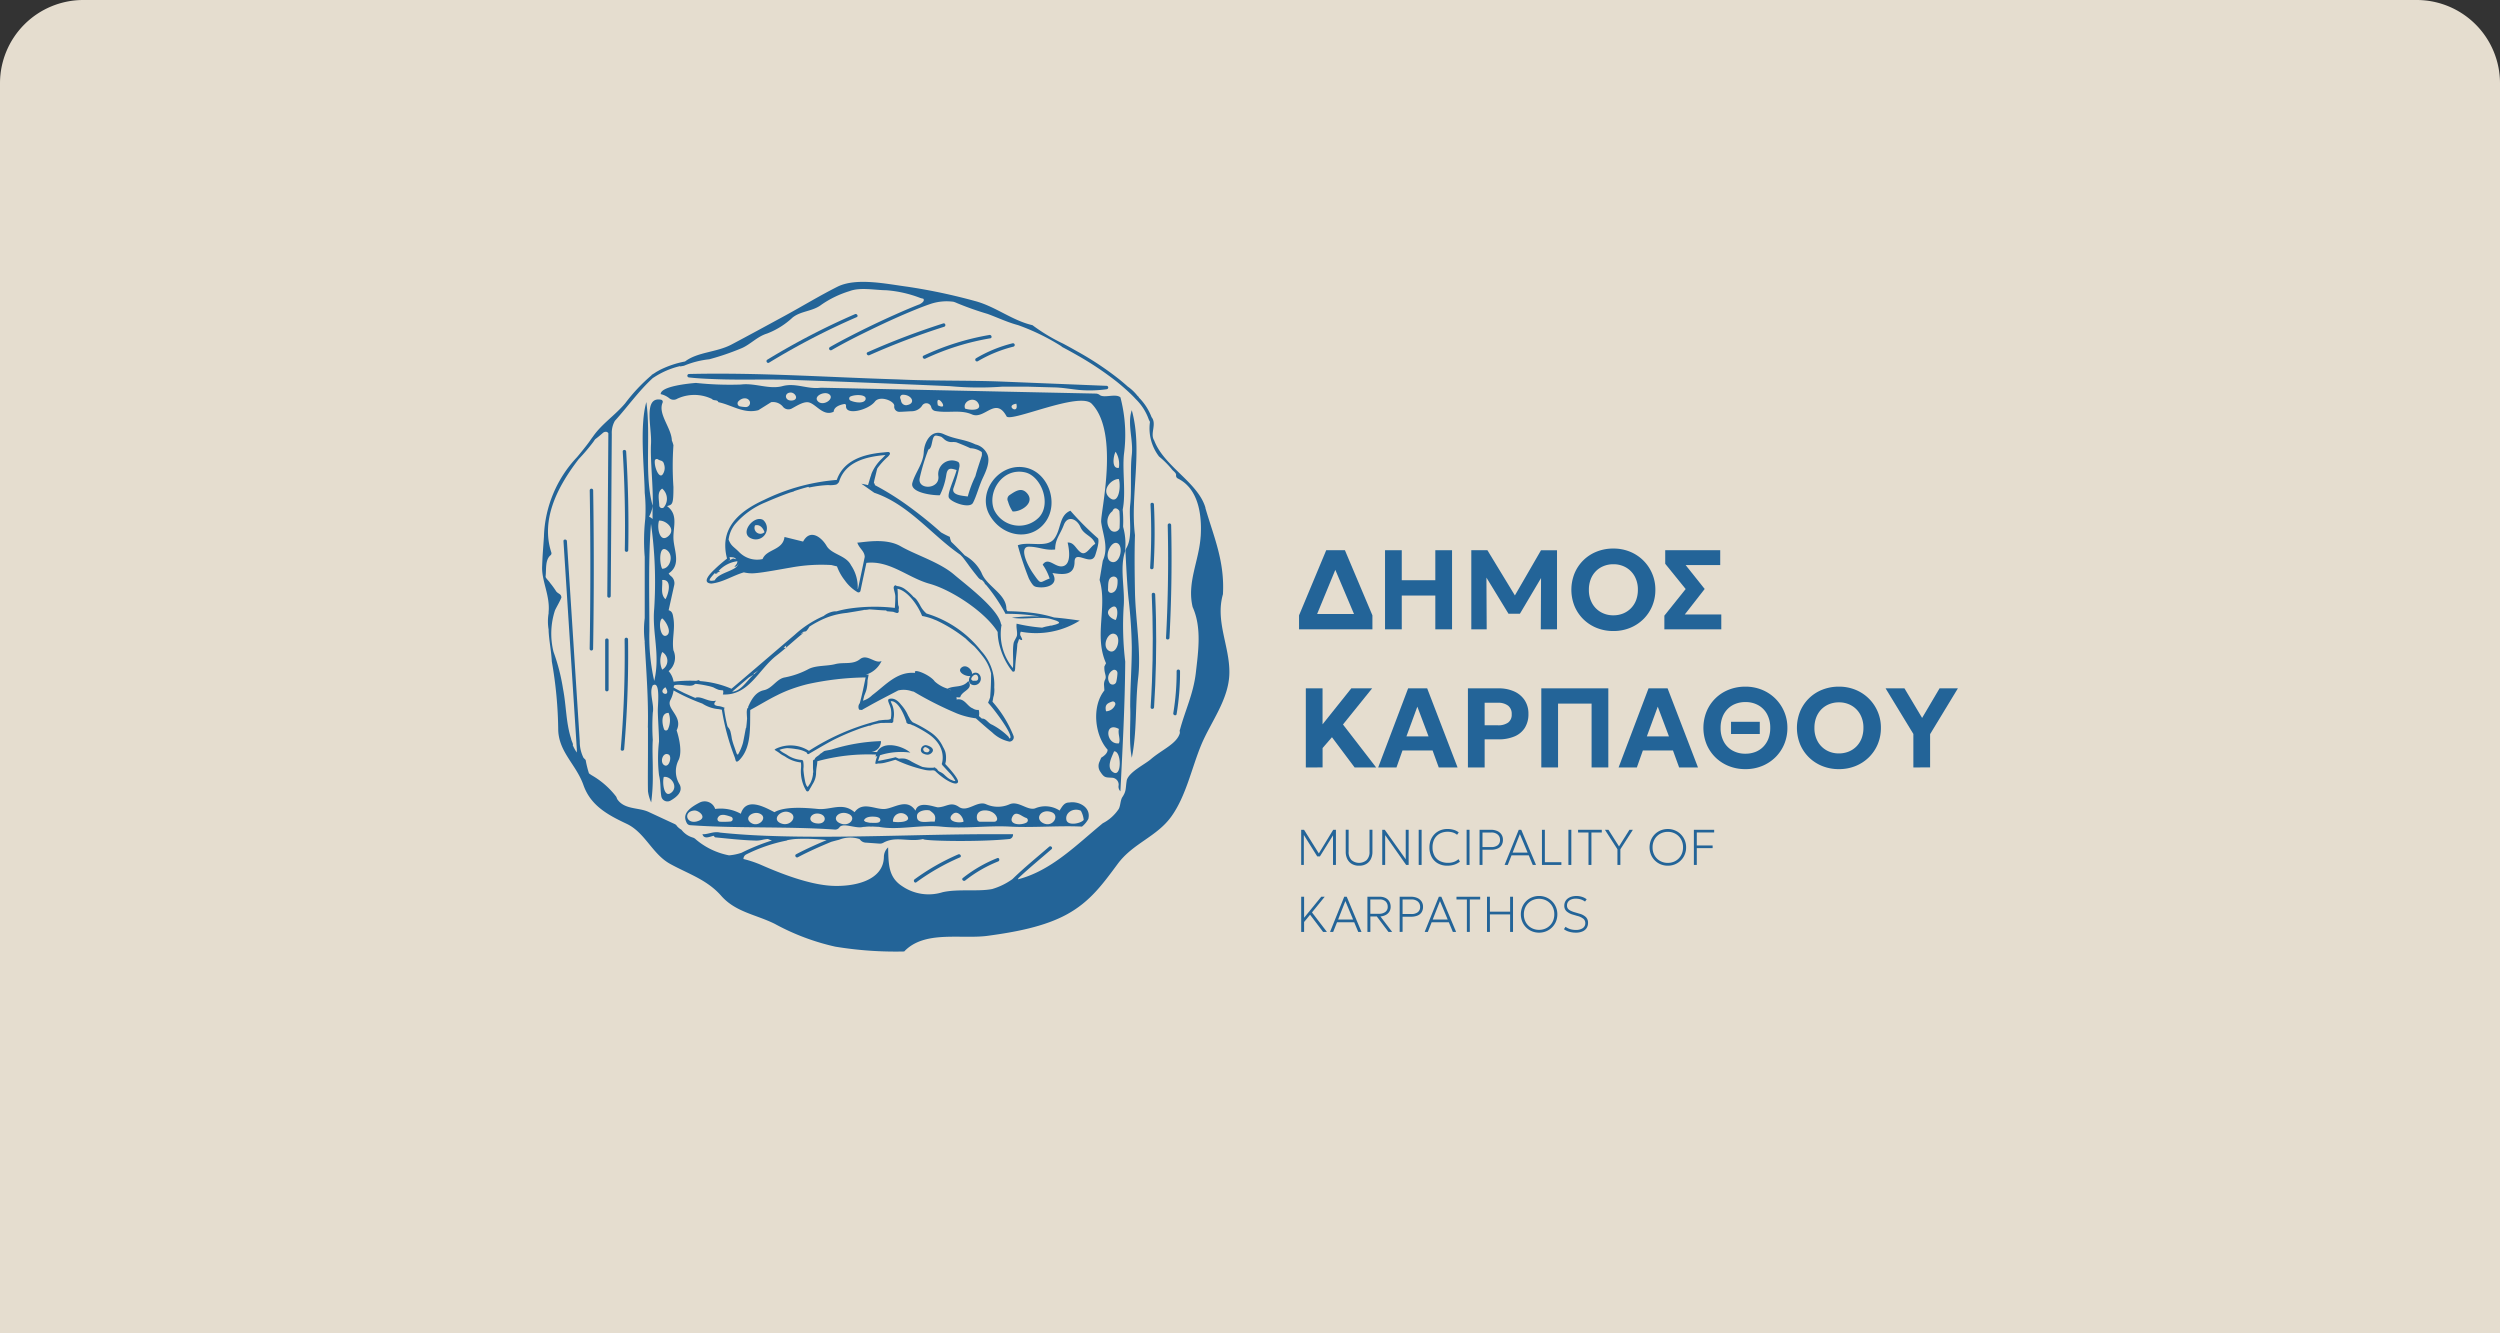 <svg xmlns="http://www.w3.org/2000/svg" width="300" height="160" viewBox="0 0 300 160">
  <rect x="0" y="0" width="300" height="160" fill="#333333" stroke="none"/>
  <g id="Group_20057" data-name="Group 20057" transform="translate(-355 -791)">
    <g id="Group_19864" data-name="Group 19864" transform="translate(-287 305)">
      <path id="Rectangle_7570" data-name="Rectangle 7570" d="M10,0H290a10,10,0,0,1,10,10V160a0,0,0,0,1,0,0H0a0,0,0,0,1,0,0V10A10,10,0,0,1,10,0Z" transform="translate(642 486)" fill="rgba(248,240,224,0.9)"/>
    </g>
    <g id="Layer_2" data-name="Layer 2" transform="translate(362.953 769.63)">
      <g id="Group_20054" data-name="Group 20054" transform="translate(57.096 55.19)">
        <g id="Group_20050" data-name="Group 20050" transform="translate(0 0)">
          <path id="Path_54217" data-name="Path 54217" d="M489.8,114.308a87.55,87.55,0,0,1,8.977-3.412c.253-.08.145-.479-.11-.4a88.556,88.556,0,0,0-9.076,3.454C489.347,114.06,489.557,114.416,489.8,114.308Z" transform="translate(-450.525 -105.505)" fill="#236498"/>
          <path id="Path_54218" data-name="Path 54218" d="M564.389,128.789a30.284,30.284,0,0,1,7.8-2.44c.261-.044.15-.443-.11-.4a30.669,30.669,0,0,0-7.9,2.481C563.94,128.546,564.149,128.9,564.389,128.789Z" transform="translate(-518.397 -119.573)" fill="#236498"/>
          <path id="Path_54219" data-name="Path 54219" d="M614.97,568.447h.037c-.244.368-.26.88.219,1.057a.782.782,0,0,0,.706-1.379.624.624,0,0,0-.719.091c.025-.541-.71-1.231-1.26-.789C613.326,567.939,614.441,568.538,614.97,568.447Zm.132.384c.041-.3.4-.657.685-.508a.5.5,0,0,1,.131.536.413.413,0,0,1-.031.06.3.3,0,0,1-.261.1l-.2,0a.235.235,0,0,1-.26-.112c-.02-.023-.043-.041-.065-.061C615.1,568.834,615.1,568.833,615.1,568.831Z" transform="translate(-563.613 -521.148)" fill="#236498"/>
          <path id="Path_54220" data-name="Path 54220" d="M276.906,297.629c1.4-.157,2.569-.962,3.891-1.346a4.081,4.081,0,0,0,1.425.091c.933-.066,3.288-.516,4.221-.669a20.238,20.238,0,0,1,4.861-.3c.2.05.421.107.669.161a6.054,6.054,0,0,0,.954,1.7,4.925,4.925,0,0,0,1.5,1.388.245.245,0,0,0,.372-.194l.017-.062.025-.128c.173-.842.45-2.115.665-3.126,2.821-.318,5,1.8,7.591,2.511,2.639.735,6.691,3.395,8.157,5.782a6.884,6.884,0,0,0,.318,1.937,8.252,8.252,0,0,0,1.21,2.482l.215.277.016.021a.182.182,0,0,0,.289-.05,2.143,2.143,0,0,0,.049-.269c.041-.987.207-1.987.268-2.961.066-.186.141-.384.2-.591.578.314.372-.012.149-.458a.65.65,0,0,1,.062-.421,9.878,9.878,0,0,0,7.075-1.334c-1-.149-2.032-.285-3.081-.372a15.1,15.1,0,0,0-2.586-.553,26.256,26.256,0,0,0-3.015-.2c-.037-.074-.074-.157-.12-.24.012-1.458-1.45-2.3-2.383-3.4-.041-.045-.078-.095-.116-.14a3.14,3.14,0,0,1-.5-.859,4.859,4.859,0,0,0-2-2.057q-.787-.836-1.611-1.623a2.043,2.043,0,0,1-.177-.6,11.377,11.377,0,0,1-1.049-.533c-1.214-1.086-2.486-2.111-3.8-3.073a32.983,32.983,0,0,0-4.126-2.594h0c0-.007-.008-.013-.012-.02a.436.436,0,0,1-.024-.088c0-.006,0-.012,0-.018a.108.108,0,0,0-.03-.073.1.1,0,0,0-.073-.03h0a.912.912,0,0,1,.029-.21.033.033,0,0,1,0-.019s0,0,0,0v-.008l.01-.052c.049-.206.1-.409.149-.611s.091-.376.136-.566c.025-.107.054-.219.087-.322A8.785,8.785,0,0,1,298,282.48a1.41,1.41,0,0,0,.322-.38.2.2,0,0,0-.182-.26c-.178,0-.491.045-.669.058-2.313.215-4.708.929-5.522,3.292a24.225,24.225,0,0,0-8.731,2.4c-2.523,1.148-4.56,2.763-4.651,5.307,0,.025,0,.05,0,.074v.017c0,.008,0,.017,0,.025a5.868,5.868,0,0,0,.215,1.611c-.512.409-1.012.83-1.483,1.289C276.882,296.3,275.605,297.547,276.906,297.629Zm42.177,5s.008,0,.012.008l-.116.037A.778.778,0,0,0,319.083,302.627Zm-13.676-9.82c.041.042.083.083.122.125.153.165.306.343.471.5.114.107.237.206.355.312l.016.016c-.124-.112-.252-.215-.372-.326-.165-.157-.318-.335-.471-.5-.05-.054-.1-.107-.157-.161Zm-25.643-2.331a9.578,9.578,0,0,1,3.6-2.585c.979-.425,1.987-.838,3.019-1.2a.059.059,0,0,1,.025-.008s0,0,.008,0c.108-.031.215-.064.323-.094l-.005,0a.308.308,0,0,1,.041-.013.109.109,0,0,0,.059-.044s0,0,0,0c.569-.194,1.143-.367,1.721-.512a.1.1,0,0,0,.121.073,13.818,13.818,0,0,1,2.226-.286,3.184,3.184,0,0,0,.965-.058.522.522,0,0,0,.273-.237h.042l.041-.107c.743-2.4,3.259-3.011,5.522-3.2.017,0,.029,0,.045,0-.132.132-.268.273-.409.413a5.261,5.261,0,0,0-1.235,1.747,2.463,2.463,0,0,0-.107.351s0,.008,0,.012-.025.019-.031.038c-.033.116-.069.231-.1.346,0,.008-.014.012-.016.021a.611.611,0,0,0-.012.074q-.093.305-.182.611h0c-.248-.07-.467-.107-.8-.174l1.549,1.086c4.18,1.417,6.864,5.063,10.33,7.442.082.087.165.169.248.256,0,0,0,.008.012.012.252.31.487.644.731.966a0,0,0,0,0,0,0l0,.007a.1.1,0,0,0,.008.016q.358.483.731.955.184.233.372.463a1.1,1.1,0,0,0,.376.327.1.1,0,0,0,.089,0h0c.058.062.116.116.173.169l.186.235,0,.006a.091.091,0,0,0,.022.091c.045.039.094.075.14.114l.007.008,0,0a20.83,20.83,0,0,1,2.272,3.358l0,0,.037.074,0,.005c.011.049.015.08.015.08a.311.311,0,0,0,.012-.057l.09,0a24.405,24.405,0,0,1,3.976.313,21.1,21.1,0,0,0-3.31.153c1.425.264,3.1-.15,4.509.114l.012,0c.269.07.533.153.8.244l.011,0a2.4,2.4,0,0,1,.326.18.076.076,0,0,0-.014.027.116.116,0,0,0,.01.079,2.015,2.015,0,0,1-.5.2c-.083.021-.165.037-.244.062l-.026.01-.08.018-.158.029c-.008,0-.012-.014-.021-.017a.106.106,0,0,0-.08.01c-.014.009-.026.022-.04.032a5.211,5.211,0,0,0-.882.207s0,0-.005,0H316.6a19.968,19.968,0,0,1-3.069-.479c-.079.5.12.97.029,1.474-.1.264-.277.508-.376.789-.19.929,0,2.1-.1,3.065l-.082-.1a6.42,6.42,0,0,1-1.3-4.973l.033-.112-.074-.066c-.3-1.842-4.221-4.754-5.642-5.972-1.718-1.474-4.6-2.354-6.4-3.391s-4.365-.479-5.208-.438c.26.735.867,1.008.892,1.71-.1.479-.235,1.128-.372,1.772s-.273,1.28-.363,1.726c-.021.087-.054.244-.078.359a.065.065,0,0,1-.033-.025,4.65,4.65,0,0,0-.8-2.829c-.591-1.194-2.329-1.293-2.932-2.325s-1.966-2.1-2.817-.516l-2.234-.553c-.19,1.623-2.152,1.433-2.627,2.652a3.011,3.011,0,0,1-2.809-.834c-.69-.694-.938-.69-1.272-1.5A3.659,3.659,0,0,1,279.765,290.476ZM296.4,285.6h0Zm-.378.325-.021.008,0,0a.052.052,0,0,0-.025,0,.341.341,0,0,1-.091-.008h0l.012-.041h0c.037.012.079.029.124.045l0,0Zm-16.871,8.819c-.029-.1-.049-.2-.074-.306.231.078.533-.07.805.277-.091-.025-.277-.074-.372-.091a3.387,3.387,0,0,0-.648.355C278.959,294.9,279.058,294.829,279.153,294.747Zm-1.673,1.706a.754.754,0,0,1,.132-.078.43.43,0,0,0-.05.041c.033-.017.078-.05.149-.091-.636.062.665-.161.045-.19a3.691,3.691,0,0,1,2.268-1.185c.008.3-.206.467-.368.681a.537.537,0,0,0,.5-.508c0,1-2.329,1.094-2.846,2.115a2.23,2.23,0,0,1-.4.062.792.792,0,0,1-.235-.05c0,.008,0,0,0,0s0,0,0-.008a.865.865,0,0,1,.186-.355c.144-.182.3-.351.458-.52C277.324,296.419,277.369,296.452,277.481,296.452Z" transform="translate(-256.584 -261.42)" fill="#236498"/>
          <path id="Path_54221" data-name="Path 54221" d="M250.77,177.944c1.071.124,2.1.167,3.147.206,3.107.127,6.291-.019,9.394.1,6.251.212,12.523.471,18.779.743a38.234,38.234,0,0,0,6.267.063l3.134,0,3.131.087c1.044.02,2.083.231,3.126.318a14.568,14.568,0,0,0,3.169-.1.205.205,0,0,0-.023-.408l-12.521-.508c-4.172-.165-8.353-.06-12.525-.262-8.323-.252-16.708-.847-25.037-.65a.209.209,0,0,0-.222.183A.206.206,0,0,0,250.77,177.944Z" transform="translate(-233.155 -166.474)" fill="#236498"/>
          <path id="Path_54222" data-name="Path 54222" d="M557.551,257.661c-1.359-.649-2.358-.57-3.8-1.231s-2.338.851-2.4,2.193-1.045,2.462-1.367,3.663,2.577,1.52,3.3,1.474a8.138,8.138,0,0,0,.772-2.429c.141-.942.566-.8,1.235-.595-.2.892-1.152,2.821-.925,3.312.252.562,2.491,1.371,2.891.628s.748-2.065,1.165-2.949.991-2.119.5-3A2.062,2.062,0,0,0,557.551,257.661Zm-4.485-1.14a1.323,1.323,0,0,0-.339-.07A.669.669,0,0,1,553.066,256.521Zm5.249,2.511c-.264.838-.582,1.726-.764,2.441a13.7,13.7,0,0,0-.917,2.441c-.657-.1-1.949-.145-1.726-.966a18.059,18.059,0,0,0,.731-2.635.957.957,0,0,0-.021-.335.322.322,0,0,0-.2-.244,1.643,1.643,0,0,0-2.317,1.706c.235,1.6-2.424,1.739-2.251.343a23.764,23.764,0,0,1,1.061-3.511c.558-.145.335-1.66.9-1.669a2.935,2.935,0,0,1,.648.149,3.284,3.284,0,0,1,.347.289,1.315,1.315,0,0,0,.991.339,2.009,2.009,0,0,1,.471.029c.772.3,1.47.6,1.669.71a2.541,2.541,0,0,1,1.375.458A1.387,1.387,0,0,1,558.315,259.032Z" transform="translate(-505.551 -238.153)" fill="#236498"/>
          <path id="Path_54223" data-name="Path 54223" d="M655.28,308.38c1.706-2.329.281-6.162-2.606-6.567-3.11-.442-5.617,3.1-4.081,5.753S653.575,310.713,655.28,308.38Zm-2.453-5.96c1.92.425,3.213,3.713,1.706,5.378a3.331,3.331,0,0,1-5.427-.917C648.292,304.733,650.139,301.825,652.827,302.42Z" transform="translate(-594.879 -279.559)" fill="#236498"/>
          <path id="Path_54224" data-name="Path 54224" d="M677.558,335c1.016.062,2.726-1.037,1.735-2.177-.673-.776-1.4-.26-2.1.207a.591.591,0,0,0-.19.772A4.044,4.044,0,0,0,677.558,335Z" transform="translate(-621.089 -307.444)" fill="#236498"/>
          <path id="Path_54225" data-name="Path 54225" d="M138.8,92.68c.219-3.973-1.086-6.844-2.106-10.35,0-.008,0-.021.008-.029-.884-3.044-4.964-4.94-6.15-8.074-.541-.826.351-1.97-.318-2.8a6.742,6.742,0,0,0-1.524-2.358l.012-.008c-.037-.05-.074-.1-.116-.153l-.017.012,0-.008-.016-.029h-.016a5.5,5.5,0,0,0-1.194-1.136c-.033-.033-.066-.062-.1-.091l0,0c-.293-.26-.6-.52-.929-.785a36.948,36.948,0,0,0-4.783-3.2c-.186-.1-.372-.211-.57-.318-.087-.054-.178-.1-.268-.153q-.434-.242-.917-.5c-.05-.029-.1-.054-.153-.083a21.944,21.944,0,0,1-3.7-2.226c-2.445-.562-4.436-2.247-6.906-2.9a69.537,69.537,0,0,0-8.087-1.714c-2.5-.326-6.162-1.14-8.442.016s-4.118,2.292-6.315,3.486-4.221,2.3-6.369,3.436c-1.792.946-4.068.884-5.571,2.032h0a11.544,11.544,0,0,0-2.841.929,1.568,1.568,0,0,0-.145.07c-.116.062-.227.124-.339.186s-.24.145-.355.223a.083.083,0,0,0-.025.017c-.108.062-.215.132-.322.2l.016.021a21.008,21.008,0,0,0-3.168,3.366c-1.251,1.483-2.825,2.482-3.874,4.006,0,0-.19.252-.3.413-.425.636-1.6,2.04-1.6,2.04A14.532,14.532,0,0,0,57.321,85.7V85.7c0,.016,0,.037,0,.054-.1,1.561-.161,1.974-.219,3.639-.062,1.685.962,3.461.78,5.4a.467.467,0,0,0,0,.107s0,0,0,.008a.031.031,0,0,1,0,.016s0,0,0,.008v.016a.024.024,0,0,1,0-.016v.025a5.814,5.814,0,0,0,0,1.966v.025a.26.26,0,0,1,0,.037,1.025,1.025,0,0,0,0,.112c.066,1.239.314,2.358.384,3.655a50.125,50.125,0,0,1,.768,8.264c.112,2.656,2.16,4.105,3.032,6.579s2.957,3.581,5.175,4.63,3.064,3.61,5.2,4.8,4.419,1.875,6.15,3.841,4.163,2.239,6.435,3.37a27.724,27.724,0,0,0,7.261,2.734,44.412,44.412,0,0,0,8.264.578c2.433-2.577,6.823-1.446,10.04-1.883s6.773-1.078,9.516-2.59,4.225-3.556,6.067-6.042,4.671-3.234,6.431-5.679,2.424-5.762,3.568-8.545,3.366-5.514,3.4-8.71S137.867,95.914,138.8,92.68Zm-2.677-6.922c-.19,2.92-1.664,5.522-.958,8.458,1.107,2.453.673,5.332.384,7.88-.289,2.515-1.285,4.527-1.9,6.819-.013.033-.029.07-.041.1l.025.306c-.339,1.3-2.16,2.007-3.486,3.155-.752.644-2.569,1.5-2.883,2.5-.178,1.041-.013,1.289-.578,2.115-.211.45-.182.95-.384,1.342a5.117,5.117,0,0,1-1.925,1.73c-3.143,2.581-6.183,5.708-10.185,6.728.029-.058.05-.107.07-.149v0c1.28-1.2,2.643-2.321,3.969-3.469.2-.178-.091-.467-.289-.293-1.47,1.276-2.982,2.5-4.374,3.858a.355.355,0,0,0-.041.037,8.1,8.1,0,0,1-2.412,1.177c-1.648.335-4.122-.037-5.96.384a5.613,5.613,0,0,1-4.849-.727c-1.669-1.074-1.636-2.664-1.685-4.659l-.078.083a1.563,1.563,0,0,0-.429,1.078c-.062,2.883-3.655,3.585-6.224,3.457-2.734-.14-6.1-1.446-8.6-2.548a13.41,13.41,0,0,0-2.028-.669.606.606,0,0,1,.339-.553,19.078,19.078,0,0,1,4.82-1.656.188.188,0,0,0,.1-.05,8.277,8.277,0,0,1,.946-.14,22.54,22.54,0,0,1,3.779.128h0c-1.241.522-2.473,1.073-3.661,1.7-.235.125-.026.482.208.357,1.3-.691,2.649-1.286,4.008-1.849.682-.19.919-.241.919-.241h0a3.528,3.528,0,0,1,2.433-.1.236.236,0,0,1,.095.074.928.928,0,0,0,.752.368l1.6.116a.813.813,0,0,0,.458-.111c1.491-.838,3.077-.033,4.787-.446-.33.231,6.525.4,10.379,0a.534.534,0,0,0,.384-.578h-2.3c-9.21,0-18.3.537-27.28.194h-.016c-1.834-.07-3.738-.194-5.559-.384-.785-.19-1.5.252-2.115.19.2.681.934.273,1.347.194.021,0,.124.186.19.19,1.6.153,3.172.339,4.808.384a2.531,2.531,0,0,0,.607-.041h0a2.259,2.259,0,0,0,.252-.05c0,.008,0,0,0,0a4.322,4.322,0,0,1,.652-.1h0a2.788,2.788,0,0,0,.487.178,25.2,25.2,0,0,0-3.672,1.487l-.008,0a6.29,6.29,0,0,1-1.47.3h0a8.679,8.679,0,0,1-3.969-1.9.9.9,0,0,0-.421-.248,2.671,2.671,0,0,1-1.322-.925,2.047,2.047,0,0,1-.525-.425.627.627,0,0,0-.26-.248l-3.205-1.487c-1.181-.525-2.85-.248-3.7-1.491-.07-.111-.091-.277-.19-.384a9.9,9.9,0,0,0-2.883-2.5,3.951,3.951,0,0,1-.335-.235,12.14,12.14,0,0,1-.384-1.536v-.008c0-.008,0-.012,0-.017a.024.024,0,0,0,0-.016c0-.008,0-.012-.012-.016s0-.008-.008-.012-.012-.016-.021-.025a.837.837,0,0,0-.12-.124.563.563,0,0,1-.07-.07h0a.243.243,0,0,0-.037-.037,4.305,4.305,0,0,1-.45-1.987.605.605,0,0,0-.008-.091v-.012s0,0,0-.007q-.592-9.223-1.184-18.447l-.35-5.45c-.017-.264-.43-.266-.413,0q.627,9.77,1.254,19.539.175,2.725.35,5.45a.174.174,0,0,0,.006.022c-.008.124-.008.239-.012.347a5.138,5.138,0,0,1-.5-.917c.157.033-.153-.479-.19-.768-.62-1.958-.562-3.891-.962-5.96a23.66,23.66,0,0,0-1.14-4.436,8.98,8.98,0,0,1,.178-4.985c.211-.446.595-1.078.768-1.536-.029-.45-.339-.4-.619-.727a9.951,9.951,0,0,0-.723-1c-.173-.268-.384-.43-.529-.677a.242.242,0,0,1-.025-.132c.1-.843-.078-1.982.6-2.54a.306.306,0,0,0,.083-.339c-1.3-4,.8-7.959,3.288-11.193A23.724,23.724,0,0,0,63.244,74.4c.078-.116.153-.227.219-.318a0,0,0,0,1,0,0c.252-.186.491-.38.727-.586l0,0c.074-.062.153-.128.227-.2,0,0,.008,0,.012-.008.331-.213.573-.053.621.082q-.058,7.7-.1,15.393-.014,2.069-.029,4.138a.207.207,0,0,0,.413,0q.058-7.726.1-15.453.014-1.978.028-3.956c0-.013,0-.026,0-.039v-.017a2.9,2.9,0,0,1,.364-1.553s.008-.008.008-.012c1.557-1.718,2.9-3.639,4.6-5.179l.008.012a9.711,9.711,0,0,1,3.213-1.4c-.066.083.289-.021.463-.041a10.853,10.853,0,0,1,3.048-.781A30.371,30.371,0,0,0,80.9,63.212c1.1-.409,1.974-1.446,3.184-1.813a9.43,9.43,0,0,0,3.073-1.925c1.028-.814,2.4-.719,3.461-1.54a12.1,12.1,0,0,1,3.366-1.627c1.276-.491,3-.124,4.423-.107a14.363,14.363,0,0,1,4.076.925,3.561,3.561,0,0,0,.351.088h0s.307.25-.356.629c-.017.01-.026.017-.04.026-.988.383-1.962.8-2.926,1.232q-2.774,1.233-5.474,2.626c-.811.418-1.616.847-2.406,1.3a.207.207,0,0,0,.209.357c1.526-.882,3.1-1.676,4.69-2.445,1.8-.875,3.628-1.713,5.487-2.461.489-.2.982-.387,1.479-.564l.012,0a6.082,6.082,0,0,1,2.952-.332,2.889,2.889,0,0,1,.407.154,36.562,36.562,0,0,0,3.692,1.305c1.243.458,2.387,1.008,3.655,1.346a26.223,26.223,0,0,1,5.245,2.565l-.012.025c.7.372,1.318.71,1.892,1.041a37.76,37.76,0,0,1,4.733,3.168c.566.458,1.07.9,1.545,1.346.285.273.5.487.686.694l.062.066a6.308,6.308,0,0,1,1.532,2.416l.145.289a5.557,5.557,0,0,0,1.086,4.151,10.639,10.639,0,0,1,1.541,1.54c.157.219.537.425.508.706a.38.38,0,0,0,.2.392C135.777,79.963,136.31,82.962,136.128,85.758Z" transform="translate(-57.096 -55.19)" fill="#236498"/>
          <path id="Path_54226" data-name="Path 54226" d="M270.6,207.166a.642.642,0,0,1-.016-.153,14.275,14.275,0,0,0-.05-1.97c.409-2.028-.07-4.692.157-6.707a17.634,17.634,0,0,0-.43-6.769c-.574-.491-1.925.12-2.47-.273a.813.813,0,0,0-.446-.178l-33.028-.706c-1.615.223-3-.624-4.613-.19s-3.283-.413-5-.19a38.272,38.272,0,0,1-5.382-.194c-.776.062-4.242.384-4.229,1.346a2.511,2.511,0,0,1,1.057.512.822.822,0,0,0,.929.037,4.865,4.865,0,0,1,4.163.029c.2.264.661.041.768.384,1.631.343,3.056,1.433,4.807.962l1.536-.962a1.557,1.557,0,0,1,1.371.5.85.85,0,0,0,1.082.273c.715-.392,1.516-.909,2.115-.731.871.26,1.7,1.693,2.928,1.107.046-.586.727-.83,1.276-.925a.183.183,0,0,1,.21.206c-.116,1.235,2.681.52,3.457-.491.611-.805,2.441-.045,2.325.545a.618.618,0,0,0,.661.677c.458-.008.929-.054,1.421-.07a1.52,1.52,0,0,0,1.239-.632.6.6,0,0,1,1.119.132.608.608,0,0,0,.491.471c1.574.281,3.015-.2,4.395.409,1.524.665,2.841-2.23,4.167.256.686.648,8.752-3.019,10.2-1.541,3.407,3.5,1.008,13.192,1.144,14.224.194,1.47.921,3.048.19,4.613l-.384,2.309c.966,3.279-.7,6.683.772,9.995l-.194.384c-.062.855.322,1.132.074,1.607a1.3,1.3,0,0,0-.116.673l.041.6c-1.557,1.945-1.152,5.415.384,7.112.008.43-.438.768-.768.962l-.239.566a1.215,1.215,0,0,0,.149,1.14c.479.735.628.648,1.417.7a.833.833,0,0,1,.768.9.8.8,0,0,0,.211.727c.26-5.179.545-10.35.578-15.566a36.452,36.452,0,0,1-.19-6.538c.194-2.123-.516-4.733.19-6.728a.333.333,0,0,0,0-.19A7.618,7.618,0,0,0,270.6,207.166Zm-45.3-14.435a4.252,4.252,0,0,1-.686-.078.364.364,0,0,1-.215-.586c.409-.458,1.057-.525,1.338-.1A.5.5,0,0,1,225.3,192.731Zm5.555-.785c-.888.087-.991-.917-.186-.954C231.255,190.964,231.738,191.86,230.85,191.947Zm3.143.132c-.677-.595.673-1.289,1.285-.9C236.037,191.67,234.674,192.678,233.993,192.079Zm5.691-.306c-.112.578-1.239.446-1.809.186a.271.271,0,0,1,0-.5C238.486,191.195,239.792,191.22,239.684,191.773Zm4.944.731a.613.613,0,0,1-.686-.463,1.7,1.7,0,0,0-.1-.339.327.327,0,0,1,.31-.446C245.223,191.24,245.768,192.314,244.628,192.5Zm3.721.025c-.392-1.8,1.6.768,0,0Zm3.267.384c-.343-.851,1.074-1.536,1.586-.624S252.223,193.136,251.616,192.913Zm6.15-.578c.351,1.408-1.458.207,0,0Zm11.919,5.77a2.822,2.822,0,0,1,.384,1.92C269.148,200.194,269.425,198.517,269.685,198.1Zm.384,3.267c.273.871,0,3.164-1.1,2.255S269.206,201.322,270.069,201.371Zm.091,5.823v.037a.643.643,0,0,1-1.053.289,1.566,1.566,0,0,1,.194-2.3c.2-.516.6-.355.83-.017A13.972,13.972,0,0,1,270.16,207.195Zm-.475,12.82c.7.442.128,2.519-.813,1.966S268.843,219.486,269.685,220.015Zm-.529-3.217c.859-.586.847.962.529,1.491C269.037,218.094,268.3,217.384,269.157,216.8Zm-.388-2.16c.033-.632-.054-1.429.6-1.557a.462.462,0,0,1,.545.438c.025.636-.095,1.351-.657,1.5A.382.382,0,0,1,268.769,214.637Zm1.132,10.007a5.917,5.917,0,0,1-.132,1.012.451.451,0,0,1-.785.223,1.077,1.077,0,0,1,.45-1.611A.379.379,0,0,1,269.9,224.645Zm-1.367,4.6c-.206-.838.223-.979.7-1.161a.3.3,0,0,1,.376.425A1.222,1.222,0,0,1,268.533,229.241Zm1.537,2.115c-.14.615.223,1.223,0,1.731C268.475,233.264,268.3,230.4,270.069,231.356Zm-.62,5.233c-1-.541-.19-1.933.041-2.54C270.383,233.95,270.449,237.13,269.45,236.589Zm-.281-25.289c-1.028-.38-.087-2.577.706-2.239C270.705,209.409,270.2,211.684,269.169,211.3Z" transform="translate(-200.859 -177.705)" fill="#236498"/>
          <path id="Path_54227" data-name="Path 54227" d="M293.778,747.2c-.619-.008-.855.52-1.152.962a3.128,3.128,0,0,0-2.945-.256c-.921.277-1.962-.917-3.015-.512a3.462,3.462,0,0,1-2.883,0c-1.057-.438-2.226,1.024-3.226.339s-1.47,0-2.523.045h-.017c-.491-.054-2.354-.842-2.681.4h0c-1.016-1.545-2.5-.318-3.655-.206s-2.672-.971-3.655.388c-1.462-1.251-2.846-.231-4.423-.388s-3.973-.318-5.192.388c-1.2-.624-3.4-1.854-4.035.19a4.994,4.994,0,0,0-3.077-.578v0a1.327,1.327,0,0,0-1.908-.743c-1.871.966-1.863,1.718-1.5,2.428a.49.49,0,0,0,.4.264c5.667.4,11.643.132,17.38.525a.605.605,0,0,0,.533-.26c.438-.628,1.97.2,2.862-.058a3.112,3.112,0,0,0,.388-.029c.132-.008.26-.016.392-.021h.009c.031.007.065.011.1.015a.251.251,0,0,0,.14-.011h0c.285.008.57.033.855.037,2.263.442,4.96-.281,7.451-.029,2.792.289,5.514-.149,8.264,0s5.766-.132,8.648,0a2.968,2.968,0,0,0,.785-.958h-.012C296.4,747.782,294.967,747,293.778,747.2Zm-44.642,2.259c-1.346.376-1.685-1.2-.339-1.3C249.363,748.117,250.482,749.079,249.136,749.455Zm4.076.008-.058.012a8.713,8.713,0,0,1-1.276.025.314.314,0,0,1-.3-.376.177.177,0,0,1,.017-.058.539.539,0,0,1,.107-.169.042.042,0,0,1,.021-.025c0-.012.012-.021.021-.021a.213.213,0,0,1,.058-.049.249.249,0,0,1,.1-.062.2.2,0,0,1,.062-.025,1.081,1.081,0,0,1,.587,0l.116.025c.037.008.078.021.116.033a1.176,1.176,0,0,1,.116.033l.115.037.074.025.128.041a.1.1,0,0,1,.029.016h0A.293.293,0,0,1,253.212,749.463Zm2.379.169c-.909-.632.277-1.474,1.09-1.09C257.681,749.013,256.5,750.264,255.591,749.632Zm3.589.062c-1.161-.487.012-1.669.958-1.342C261.352,748.765,260.337,750.186,259.18,749.694Zm4.229,0c-1.214-.211-.653-1.359.384-1.152C264.805,748.744,264.619,749.909,263.409,749.694Zm2.883,0c-1.132-.5-.169-1.594.958-1.152C268.357,748.971,267.42,750.2,266.292,749.694Zm3.193.359c-.012,0-.025,0-.037-.008l.022,0,.016,0h0Zm1.5-.487h0v0h0a.015.015,0,0,1-.012,0s-.008,0-.012,0a.152.152,0,0,1-.046.016c-.041.012-.082.025-.124.033l-.062.012a.038.038,0,0,0-.021,0h-.012l-.132.012c-.1,0-.186,0-.281,0h-.017c-.074,0-.145-.008-.219-.008h-.161a4.622,4.622,0,0,1-.475-.1.438.438,0,0,0-.07-.021.247.247,0,0,0-.033-.017s-.013-.008-.017-.012a.03.03,0,0,1-.016-.008.6.6,0,0,1-.05-.054l-.05-.049a.122.122,0,0,0-.021-.025l0,0v-.008c.157-.368.657-.5,1.38-.43C271.17,748.984,271.24,749.31,270.984,749.566Zm1.652-.062a.965.965,0,0,1,1.677-.719C274.945,749.57,273.247,749.628,272.636,749.5Zm5,0c-.715-.124-2.247.434-2.115-.768.091-.558,1.062-.715,1.536-.582v0C277.489,748.5,277.869,748.7,277.633,749.5Zm2.069-.814c.632-.756,1.412.293,1.388.814C280.462,749.723,279.075,749.451,279.7,748.691Zm5.121.814h-1.743a.363.363,0,0,1-.351-.277,1.068,1.068,0,0,1-.033-.368.311.311,0,0,1,.008-.062.381.381,0,0,1,.029-.124.194.194,0,0,1,.025-.062.074.074,0,0,1,.017-.037.4.4,0,0,1,.041-.07.235.235,0,0,1,.029-.037.5.5,0,0,1,.078-.087.4.4,0,0,1,.062-.05l0,0a.855.855,0,0,1,.1-.062.418.418,0,0,1,.124-.054,1.123,1.123,0,0,1,.339-.07,1.7,1.7,0,0,1,.454.025c.054.008.1.021.153.033,0,0,.008,0,.008,0a.7.7,0,0,1,.157.054,1.256,1.256,0,0,1,.24.111.594.594,0,0,1,.107.07.447.447,0,0,1,.1.078.421.421,0,0,1,.091.083.623.623,0,0,1,.083.1.835.835,0,0,1,.112.182.643.643,0,0,1,.062.169.489.489,0,0,1,.017.074v.017a.117.117,0,0,1,0,.037A.327.327,0,0,1,284.824,749.5Zm3.837.095c-.686.38-2.106.268-1.739-.611a.42.42,0,0,1,.041-.087.32.32,0,0,1,.041-.074.393.393,0,0,1,.045-.066.324.324,0,0,1,.046-.058.307.307,0,0,1,.066-.062.328.328,0,0,1,.095-.058.254.254,0,0,1,.05-.021.524.524,0,0,1,.141-.021.512.512,0,0,1,.112.012.837.837,0,0,1,.136.037.342.342,0,0,1,.083.033.17.17,0,0,1,.033.012,1.24,1.24,0,0,1,.149.074c.1.054.2.116.3.169a2.122,2.122,0,0,0,.235.12.458.458,0,0,0,.1.037s.008,0,.008,0A.308.308,0,0,1,288.661,749.6Zm2.04.095c-1.136-.529-.3-1.813.962-1.342C292.683,748.732,291.841,750.223,290.7,749.694Zm2.738-.425c-.165-.834.793-1.466,1.685-1.111l.045.025.008,0a2.849,2.849,0,0,1,.343,1.1C295.211,749.711,293.6,750.062,293.439,749.269Z" transform="translate(-230.527 -684.718)" fill="#236498"/>
          <path id="Path_54228" data-name="Path 54228" d="M835.265,241.121c-.6-4.729.962-10.16-.384-14.992-.566,1.656.206,3.556,0,5.382s0,4.213-.19,5.956c-.184,1.66.332,3.841-.444,5.181a.818.818,0,0,0-.122.449c.044.924.206,4.227.373,5.711a57.525,57.525,0,0,1,.384,5.77c0,2.416-.19,4.692-.19,7.112.083,2.044-.194,4.184.19,6.15.636-3.065.4-6.472.768-9.611s-.318-7.05-.384-10.189C835.22,245.681,835.191,243.343,835.265,241.121Z" transform="translate(-764.116 -210.728)" fill="#236498"/>
          <path id="Path_54229" data-name="Path 54229" d="M194.8,246.884a23.544,23.544,0,0,0,3.453,1.578,4.219,4.219,0,0,0,1.995.669h0a.535.535,0,0,0,.132.025c.054.012.1.025.161.033a.214.214,0,0,0,.058.008v.037a27.884,27.884,0,0,0,1.536,5.662l.025.074.012.037c.091.306.095.748.69.045,1.3-1.528,1.094-3.841,1.14-5.823,1.078-.578,2.11-1.223,3.193-1.755a14.957,14.957,0,0,1,1.8-.776,19.1,19.1,0,0,1,1.85-.562,34.375,34.375,0,0,1,7-.814c-.206,1.037-.425,2.073-.7,3.093a.693.693,0,0,0-.083.76.187.187,0,0,0,.153.029.283.283,0,0,0,.306-.05c.095-.058.578-.322.686-.384,1.169-.661,2.362-1.26,3.548-1.887a2.92,2.92,0,0,1,1.508.054,1.647,1.647,0,0,0,.347.087,41.5,41.5,0,0,0,5.187,2.619,9.284,9.284,0,0,0,2.271.586c.644.558,1.276,1.136,1.949,1.677a4.232,4.232,0,0,0,2.086,1.119.523.523,0,0,0,.5-.665,13.882,13.882,0,0,0-2.532-4.118c.033-.173.066-.343.091-.508l0-.013c.029-.1.059-.2.082-.3a3.331,3.331,0,0,0,.037-.909h0V246.5a5.943,5.943,0,0,0-1.553-4.341,13.2,13.2,0,0,0-6.576-4.507,3.054,3.054,0,0,1-.672-.809l-.016-.024-.029-.052a6,6,0,0,0-.442-.734,1.537,1.537,0,0,0-.263-.275,1.327,1.327,0,0,0-.144-.1,5.066,5.066,0,0,0-.465-.473.5.5,0,0,0-.07-.062,4.742,4.742,0,0,0-.388-.322,2,2,0,0,0-1.113-.45.106.106,0,0,0-.124-.079c-.194.038-.239.242-.2.41.052.246.128.483.167.733.008.05.011.1.017.151,0,0,0,0,0,0,0,.471-.021.942-.058,1.413a21.048,21.048,0,0,0-5.6.1,12.312,12.312,0,0,0-1.392.31h-.038a2.063,2.063,0,0,0-.284.015s0,0-.008,0a2.691,2.691,0,0,0-1.221.547c-.007,0-.011.007-.015.007a12.614,12.614,0,0,0-3.473,2.263c-1.974,1.669-5.518,4.733-7.571,6.46a11.748,11.748,0,0,0-3.75-.917l-.2-.12c-.095.033-.19.062-.289.087a16.968,16.968,0,0,0-2.709.1,2.474,2.474,0,0,0-.595-1.264,2.1,2.1,0,0,0,.574-2.5c-.2-1.322.223-2.532,0-3.845-.066-.388-.091-.834-.574-.962l.669-3.011a1.077,1.077,0,0,0-.367-1.066,1.1,1.1,0,0,1-.3-.343c1.569-1.037.607-2.817.574-4.229s.6-2.842-.768-3.845c.624-.2.772-.1.768-2.3a36.674,36.674,0,0,1,0-5,3.351,3.351,0,0,0-.19-.574c-.037-1.5-1.7-3.18-1.111-4.539a.257.257,0,0,0-.182-.355c-2.189-.425-1.094,3.354-1.206,5.274-.112,2,.3,5.377.194,7.447-1.033-3.746-.194-8.351-.756-12.44-.83,2.883-.24,7.992-.194,10.891a19.157,19.157,0,0,1,.062,3.143,24.036,24.036,0,0,0-.074,4.419l.012.111v7.364a11.065,11.065,0,0,0,0,2.817v0a.6.6,0,0,0-.008.083c.177,3.238.471,6.881.384,10.189,0,.021.008.045.013.07,0,.169,0,.339,0,.5v2.309c0,1.6-.029,3.205,0,4.8a4.736,4.736,0,0,0,.388,1.346,23.514,23.514,0,0,0,.19-3.457v-.578c0-1.078-.07-2.412,0-3.461a26.11,26.11,0,0,1,0-3.267c.173-.818-.293-2.024-.145-2.854l.025-.124a1.033,1.033,0,0,1,.037-.12c.021-.058.041-.116.066-.169.942-.657.628,2.181.62,2.928s.149,2.87.145,3.8a17.5,17.5,0,0,0,0,4.031c.223.9.141,1.759.277,2.548a.745.745,0,0,0,1.1.508c.731-.417,1.5-1.049,1.119-1.9a2.99,2.99,0,0,1-.128-3.011c.545-1.239-.256-3.523-.256-3.523.826-1.673-1.3-2.565-.748-3.63A3.706,3.706,0,0,0,194.8,246.884Zm33.012-.149a.548.548,0,0,1,.3.157C228.018,246.839,227.919,246.785,227.816,246.736Zm-25.962.281c.57-.479,1.26-1.066,2-1.7l0,0c.178-.106.357-.211.53-.323a.1.1,0,0,0,.037-.141l0,0h0a5.6,5.6,0,0,0,.582-.4c-.19.178-.38.355-.574.52-.743.632-1.507,1.991-2.569,2.065l-.008,0a.072.072,0,0,0,0-.01S201.853,247.019,201.854,247.017Zm-7.009-.706c.566-.33,1.925.248,2.416-.12a.927.927,0,0,1,.171-.1,13.332,13.332,0,0,1,1.438.235,4.674,4.674,0,0,1,.728.2,3.834,3.834,0,0,0,.619.285c.173.036.35.05.526.069a.779.779,0,0,1-.029.49c3.139.157,4.275-3.007,6.46-4.688.372-.285.727-.582,1.078-.884a.9.9,0,0,0-.244-.037l.331-.281a1.564,1.564,0,0,0-.062.3.11.11,0,0,1-.024.02.166.166,0,0,0,.021,0c0-.008,0-.016,0-.024.735-.623,1.437-1.263,2.176-1.841a3.177,3.177,0,0,1-.4.186l-.006,0q.174-.13.34-.271c.1-.035.26-.028.341-.085a2.444,2.444,0,0,0,.375-.53,10.591,10.591,0,0,1,.942-.559,10.738,10.738,0,0,1,1.211-.56h0a9.267,9.267,0,0,1,2.325-.535c.674-.109,1.348-.22,2.021-.339.017,0,.023-.015.034-.023h.011s0,0,0,0a2.611,2.611,0,0,0,.636-.062h.008c.706.037,1.47.12,2.049.128h0a.105.105,0,0,0,.1.1l.715.062.074.025a2.641,2.641,0,0,0,.345.114.2.2,0,0,0,.242-.115.619.619,0,0,0-.008-.3.591.591,0,0,0-.046-.514c-.027-.345-.044-.69-.046-1.035a8.738,8.738,0,0,0-.042-.938c1.26.252,2.462,2.04,2.908,3.151.007,0,.018,0,.026,0a.087.087,0,0,0,.067.123,7.433,7.433,0,0,1,1.251.351c.126.058.256.11.387.156a17.409,17.409,0,0,1,3.421,2.1.1.1,0,0,0,.041.018c.357.346.714.686,1.1,1l.037.038a0,0,0,0,0,0,0,14.894,14.894,0,0,1,1.181,1.421,5.244,5.244,0,0,1,.822,1.834s0,.008,0,.012v.006c0,.008-.009.012-.009.022.007.932-.036,1.862-.112,2.79a5.765,5.765,0,0,1-.211.56l-.033.091.054.062,0,.008c.822.892,3.226,4.147,2.5,4.225a1.957,1.957,0,0,0-.132-.239,8.229,8.229,0,0,0-1.949-1.421c-.454-.157-.748-.793-1.214-.723-.12-.1-.239-.211-.359-.31a1.563,1.563,0,0,0-.025-.739,1.027,1.027,0,0,1-.71-.182c-.685-.239-.991-1.28-1.949-1.061a.932.932,0,0,0-.008-.306.625.625,0,0,0,.45.021c.19-.785,1.652-.929.966-1.937-.7.859-1.673.5-2.486.917a4.03,4.03,0,0,1-1.541-.867c-.541-.793-2.68-1.66-2.35-1.02-2.177-.211-3.56,1.479-5.146,2.66a2.682,2.682,0,0,1-1.115.673c.05-.19.1-.384.144-.578h0c.1-.255.208-.5.278-.767a4.736,4.736,0,0,0,.123-1.069.013.013,0,0,1,0-.01c.045-.235.091-.475.136-.71l-.194.008c-.05,0-.1,0-.157.008a3.038,3.038,0,0,0,1.9-1.652c-.776.392-1.718-.913-2.59-.215s-1.962.33-2.961.591-2.247.136-3.155.566a10.139,10.139,0,0,1-2.875,1.028c-1.016.149-1.5,1.322-2.544,1.54s-1.545,1.227-1.892,2.007a.111.111,0,0,1-.029.136l-.008,0a.084.084,0,0,0-.017.01l-.017.01s0,.007,0,.01-.023.016-.028.033a1.667,1.667,0,0,0-.059.54c.005.188.019.375.029.563,0,.008.007.011.008.017s0,.007,0,.01v0c-.021.4-.058.787-.111,1.179a.087.087,0,0,0-.044.062c-.113.581-.212,1.168-.341,1.746a6.068,6.068,0,0,1-.591,1.394.09.09,0,0,0-.09,0l-.08-.136-.014-.039-.093-.269-.164-.471a8.43,8.43,0,0,1-.3-.982,8.294,8.294,0,0,0-.177-.9,1.32,1.32,0,0,0-.168-.342,2.5,2.5,0,0,1-.181-.249,17.432,17.432,0,0,1-.409-2.15v0a.555.555,0,0,0,.116-.041,2.451,2.451,0,0,0-.88-.244,1.673,1.673,0,0,1-.2-.054h0c-.235-.083-.318-.235.021-.591-.938.24-1.7-.57-2.486-.355.016.025.037.045.054.066-.487-.207-.971-.425-1.45-.64-.4-.211-.843-.4-1.227-.648A2.2,2.2,0,0,0,194.845,246.31Zm-1.02-10.379c-.632-.595-.31-1.524-.388-2.3C194.7,233.515,194.172,235.378,193.825,235.931Zm-.388-3.651c-.343-.611-.409-2.879.529-2.255S194.37,232.3,193.437,232.28Zm-1.152-7.5a.212.212,0,0,1,0-.05l.012.05c-.029.562-.008,1.528-.012,1.524s0,.008,0,.012a1.36,1.36,0,0,0-.421-.281A3.939,3.939,0,0,0,192.285,224.784Zm.194,20.952a24.023,24.023,0,0,1-.578-5.96c0-4.324-.136-8.723.194-12.878a50.089,50.089,0,0,1,.384,10.189C192.214,240.032,193.226,242.572,192.479,245.736Zm.074-26.424a.24.24,0,0,1,.359-.165,1.351,1.351,0,0,0,.347.157.5.5,0,0,1,.392.413,1.344,1.344,0,0,1-.169,1.264C193.049,221.5,192.454,220.035,192.553,219.312Zm1.053,5.629a.325.325,0,0,1-.52-.252c-.021-.739-.285-1.615.351-2.02A1.6,1.6,0,0,1,193.606,224.941Zm-.554,1.574c.785-.095,2.127,1.012,1.107,1.871S192.776,227.37,193.053,226.515Zm.384,11.725c.376.235,1.26,1.673.52,2.057S192.912,238.554,193.437,238.24Zm0,4.035a1.208,1.208,0,0,1,0,2.115A2.6,2.6,0,0,1,193.437,242.275Zm.388,4.229c.859,1.322-1.136.76,0,0Zm.719,12.638c-.872.743-1.119-1.165-.913-1.871C194.465,257.119,195.411,258.4,194.544,259.142Zm-.851-3.283c-.582-.335-.186-1.64.516-1.28C194.643,254.8,194.275,256.194,193.693,255.859Zm.413-4.283a.25.25,0,0,1-.446-.041c-.268-.735-.372-1.962.549-1.954A2.5,2.5,0,0,1,194.106,251.576Z" transform="translate(-179.02 -197.851)" fill="#236498"/>
          <path id="Path_54230" data-name="Path 54230" d="M379.016,618.036c.043-.008.08-.02.134-.031a3.394,3.394,0,0,0,.993-.138c.3-.072.59-.157.881-.249l.049-.012a.236.236,0,0,0,.058-.017c.05-.008.091-.021.124-.029a16.909,16.909,0,0,0,3.564,1.223h0a.094.094,0,0,0,.045.007h0a3.005,3.005,0,0,0,.858.034c.011,0,.024,0,.035,0a.958.958,0,0,1,.154.031l.036.013c-.013-.006.016.009.019.01a.145.145,0,0,1,.05.04s.007,0,.01,0l0,0c.892.884,2.2,1.685,2.618,1.45a.219.219,0,0,0,.112-.161c.058-.38-.954-1.524-1.532-2.139l0,0c.005-.035.01-.069.012-.1a1.511,1.511,0,0,0,.073-.491,2.637,2.637,0,0,0-.08-.863,2.869,2.869,0,0,0-.288-.615v0s0,0,0-.008a4.2,4.2,0,0,0-1.536-1.768,14.909,14.909,0,0,0-2.082-1.161l0,0,0,0a1.616,1.616,0,0,1-.414-.556c-.045-.083-.093-.163-.141-.244a4.739,4.739,0,0,0-.852-1.316h0c-.446-.586-.938-.834-1.425-.69l-.054.029c-.124.1-.066.264.058.578a5.022,5.022,0,0,1,.193.551,3.37,3.37,0,0,1-.005,1.248,1.272,1.272,0,0,1-.279.083c-.126.019-.256.012-.383.019-.228.012-.456.04-.682.069-.011,0-.018-.008-.031-.005l-.017.005a.085.085,0,0,0-.057.008c-.016.01-.035.015-.051.025-.066.02-.133.04-.2.064h-.01a27.7,27.7,0,0,0-8.107,3.556,4.089,4.089,0,0,0-3.829-.318c-.074.033-.289.128-.293.211.087.033.21.136.285.173a2.685,2.685,0,0,1,.289.194,2.594,2.594,0,0,0,.426.285c.07.033.161.087.273.149a3.976,3.976,0,0,0,1.883.7,3.115,3.115,0,0,1,.012.681,4.486,4.486,0,0,0,.615,2.689.183.183,0,0,0,.165.107h0a.189.189,0,0,0,.165-.1l.145-.248c.107-.178.2-.343.285-.5a.03.03,0,0,0,.008-.016v0a2.56,2.56,0,0,0,.423-1.253,5.285,5.285,0,0,1,.075-.84,4.03,4.03,0,0,0,.076-.666l.008,0a22.828,22.828,0,0,1,7.038-.8h.005a2.071,2.071,0,0,0-.064.248c.07-.023.141-.042.211-.064a3.314,3.314,0,0,0-.226.77C378.8,618.024,378.859,618.073,379.016,618.036Zm.019-1.4h-.006c-.186-.012-.421-.021-.69-.025a1.259,1.259,0,0,0,1.169-1.293,22.032,22.032,0,0,0-5.939,1.016c-.285.066-.562.095-.843.169-.165.083-.31.244-.512.339-.157.244-.607.355-.673.686l-.161.062,0,.037h0a.093.093,0,0,0-.031.071c0,.263,0,.527,0,.79a3.5,3.5,0,0,0,.023.361,1.313,1.313,0,0,1,.007.133v.011a.564.564,0,0,1-.006.067.438.438,0,0,1-.026.125.082.082,0,0,0,.007.07,3.077,3.077,0,0,1-.337,1.126c-.089.137-.189.268-.265.413a.078.078,0,0,0-.041.036c0-.006,0-.013-.013-.019l-.05-.057a1.212,1.212,0,0,1-.077-.1v0c-.045-.1-.087-.206-.12-.3,0,0,0,0,0-.008h0c-.043-.173-.078-.349-.11-.524-.065-.354-.109-.712-.141-1.07,0-.057,0-.115.008-.168a2.947,2.947,0,0,0-.037-.847.2.2,0,0,0-.2-.161.052.052,0,0,0-.025,0,3.561,3.561,0,0,1-1.784-.657c-.116-.062-.215-.12-.281-.157a2.207,2.207,0,0,1-.384-.248c-.058-.05-.116-.091-.186-.141a3.471,3.471,0,0,1,.935-.212,7.816,7.816,0,0,1,1.092.118,3.318,3.318,0,0,1,1.238.394,1.239,1.239,0,0,0,.115.181.1.1,0,0,0,.073.03.1.1,0,0,0,.073-.03s0,0,0,0,0,0,.007,0l.005,0,.007.007.091-.062.014-.011c.951-.547,1.9-1.121,2.87-1.629.726-.36,1.5-.709,2.274-1.016l.46-.176c.262-.1.525-.2.792-.281l.02-.007c.214-.068.433-.123.643-.2h0l.01,0h.005c.025-.008.053-.012.074-.021a.088.088,0,0,0,.085.016l.3-.12c.073-.02.146-.037.216-.057.305-.069.563-.126.839-.163h.3l.849-.006h0a.164.164,0,0,0,.133.005.141.141,0,0,0,.061-.05.093.093,0,0,0,.084-.072,2.622,2.622,0,0,0,.023-.3l0,0v-.021a2.887,2.887,0,0,0-.236-1.925c-.029-.078-.066-.169-.087-.235.631-.07,1.329.816,1.87,2.424v.012s0,0,0,0l0,.012a.3.3,0,0,0,.046.152.289.289,0,0,0,.1.077.318.318,0,0,0,.147.061.636.636,0,0,1,.3.068,1.1,1.1,0,0,0,.284.115,14.756,14.756,0,0,1,1.8,1.028c2.226,1.528,1.627,3.428,1.6,3.51l-.025.087.05.054v0l0,0a.1.1,0,0,0,.025.07l.72.783c.07.076.141.15.212.226l.018.022s.008.012.013.016l.012.012a4.1,4.1,0,0,1,.59.846l-.008,0-.022,0-.037,0h-.032s-.043,0-.025,0a.528.528,0,0,1-.056-.012l-.01,0-.017-.005a.815.815,0,0,1-.1-.035.364.364,0,0,1-.048-.022.118.118,0,0,1-.033-.016h0l-.067-.034c-.007,0-.015,0-.023,0h-.006s0,0-.008,0c-.058-.029-.12-.058-.182-.1-.005,0-.011-.007-.016-.01-.063-.038-.126-.076-.186-.119a5.907,5.907,0,0,1-.5-.444,2.163,2.163,0,0,0-.454-.293.664.664,0,0,1-.362-.328.1.1,0,0,0-.121-.066h0c-.029-.029-.058-.058-.087-.091l-.066-.07-.095.033-.045.012h-.011a4.726,4.726,0,0,1-1.366-.1c-.434-.193-.862-.4-1.278-.628a2.666,2.666,0,0,0-.777-.35,2.567,2.567,0,0,0-.734,0l-.017-.006-.009-.005-.033-.012c-.1-.046-.207-.091-.306-.136l-.066-.021-.058.021c-.107.05-1.082.252-2.016.434.041-.136.107-.351.236-.69h0a8.281,8.281,0,0,1,3.637-.314C382.086,615.879,379.752,615.217,379.035,616.633Z" transform="translate(-338.84 -560.205)" fill="#236498"/>
          <path id="Path_54231" data-name="Path 54231" d="M700.326,363.365a34.45,34.45,0,0,1-3.316-3.321c-1.388.57-1.078,2.214-1.945,3.37s-3.106.264-4.37.781a37.3,37.3,0,0,0,1.33,3.986s.434.859.7.938l.132.058c1.231.264,2.887-.235,1.995-1.66,1.45.248,2.639.24,2.656-1.326s2.02.636,2.491-.834C700.417,364.063,700.426,363.6,700.326,363.365Zm-2.032,1.706c-.636-.4-.805-1.247-1.619-1.21.186.776.458,2.528-.5,2.825s-1.8-1.194-2.491-.165a6.022,6.022,0,0,1,.834,1.66c-1.21.43-.966.847-1.933-.541-.876-1.231-1.714-3.279-.562-3.279,1.169,0,1.966.483,3.155.335,0-1.26.6-1.772,1.041-2.949s1.569-.743,1.991.248,1.458,1.049,1.784,2.036C699.455,364.257,698.935,365.463,698.294,365.07Z" transform="translate(-633.61 -332.578)" fill="#236498"/>
          <path id="Path_54232" data-name="Path 54232" d="M330.064,373.4a1.333,1.333,0,0,0,1.408-2.226C330.344,370.526,328.56,372.818,330.064,373.4Zm.434-1.574c.586-.161.975.335,1.14.814A.712.712,0,0,1,330.5,371.827Z" transform="translate(-304.946 -342.601)" fill="#236498"/>
          <path id="Path_54233" data-name="Path 54233" d="M562.021,673.268a1.071,1.071,0,0,0,.459.1.762.762,0,0,0,.553-.347c.273-.454-.479-.772-.814-.805a.6.6,0,0,0-.562.727A.553.553,0,0,0,562.021,673.268Zm.165-.814a.957.957,0,0,1,.5.322.238.238,0,0,1-.021.107.247.247,0,0,1-.058.087.284.284,0,0,1-.153.1c-.227.021-.458-.041-.52-.285a.375.375,0,0,1-.013-.116C561.98,672.549,562.091,672.441,562.186,672.454Z" transform="translate(-516.187 -616.622)" fill="#236498"/>
          <path id="Path_54234" data-name="Path 54234" d="M164.511,279.292q.361,5.912.249,11.839a.207.207,0,0,0,.413,0q.111-5.922-.249-11.839C164.908,279.028,164.5,279.026,164.511,279.292Z" transform="translate(-154.833 -258.92)" fill="#236498"/>
          <path id="Path_54235" data-name="Path 54235" d="M120.885,330.8a.207.207,0,0,0-.413,0q.119,7.408.048,14.818-.02,2.109-.056,4.219a.207.207,0,0,0,.413,0q.125-7.408.06-14.818Q120.919,332.909,120.885,330.8Z" transform="translate(-114.754 -305.787)" fill="#236498"/>
          <path id="Path_54236" data-name="Path 54236" d="M162.313,529.464q.073,5.132-.249,10.259-.092,1.452-.216,2.9c-.022.265.391.263.413,0q.435-5.114.476-10.25.011-1.455-.01-2.911A.207.207,0,0,0,162.313,529.464Z" transform="translate(-152.41 -486.552)" fill="#236498"/>
          <path id="Path_54237" data-name="Path 54237" d="M141.119,530.292v5.966a.207.207,0,0,0,.413,0v-5.966A.207.207,0,0,0,141.119,530.292Z" transform="translate(-133.549 -487.306)" fill="#236498"/>
          <path id="Path_54238" data-name="Path 54238" d="M356.312,103.889a85.633,85.633,0,0,1,10.516-5.462c.243-.106.033-.462-.208-.357a85.639,85.639,0,0,0-10.516,5.462C355.877,103.671,356.084,104.028,356.312,103.889Z" transform="translate(-329.075 -94.19)" fill="#236498"/>
          <path id="Path_54239" data-name="Path 54239" d="M634.415,139.159a15.964,15.964,0,0,1,4.272-1.748.207.207,0,0,0-.11-.4,16.362,16.362,0,0,0-4.371,1.79A.207.207,0,0,0,634.415,139.159Z" transform="translate(-582.121 -129.634)" fill="#236498"/>
          <path id="Path_54240" data-name="Path 54240" d="M620.9,822.577a16.48,16.48,0,0,0-4.133,2.391c-.208.165.086.455.292.292a15.814,15.814,0,0,1,3.951-2.285C621.253,822.878,621.146,822.479,620.9,822.577Z" transform="translate(-566.277 -753.424)" fill="#236498"/>
          <path id="Path_54241" data-name="Path 54241" d="M867.4,357.3a70.343,70.343,0,0,0,.045-7.574c-.013-.265-.426-.266-.413,0a70.3,70.3,0,0,1-.045,7.574C866.973,357.569,867.386,357.568,867.4,357.3Z" transform="translate(-794.02 -323.012)" fill="#236498"/>
          <path id="Path_54242" data-name="Path 54242" d="M888.34,377.062q.123,5.258-.067,10.516-.055,1.513-.136,3.024c-.014.266.4.265.413,0q.28-5.252.248-10.514-.009-1.513-.045-3.027A.207.207,0,0,0,888.34,377.062Z" transform="translate(-813.263 -347.882)" fill="#236498"/>
          <path id="Path_54243" data-name="Path 54243" d="M868.17,469.533c-.012-.265-.425-.266-.413,0q.23,5.255.022,10.516-.06,1.513-.157,3.023c-.017.265.4.264.413,0q.335-5.249.232-10.514Q868.237,471.045,868.17,469.533Z" transform="translate(-794.596 -432.021)" fill="#236498"/>
          <path id="Path_54244" data-name="Path 54244" d="M898.2,571.516a29.54,29.54,0,0,1-.4,5.056c-.043.26.355.372.4.11a30.167,30.167,0,0,0,.41-5.166A.207.207,0,0,0,898.2,571.516Z" transform="translate(-822.055 -524.815)" fill="#236498"/>
          <path id="Path_54245" data-name="Path 54245" d="M557.633,817.606a26.9,26.9,0,0,0-5.233,2.987c-.212.155-.006.514.208.357a26.9,26.9,0,0,1,5.233-2.987C558.085,817.857,557.875,817.5,557.633,817.606Z" transform="translate(-507.694 -748.898)" fill="#236498"/>
        </g>
        <g id="Group_20053" data-name="Group 20053" transform="translate(90.836 32.004)">
          <g id="Group_20051" data-name="Group 20051" transform="translate(0.257 33.66)">
            <path id="Path_54246" data-name="Path 54246" d="M1068.165,789.241v-4.219h.343l1.838,2.941h-.127l1.79-2.941h.325v4.219h-.349v-3.7l.078.024-1.651,2.652h-.319l-1.657-2.652.048-.024v3.7Z" transform="translate(-1068.165 -784.932)" fill="#236498"/>
            <path id="Path_54247" data-name="Path 54247" d="M1129.1,789.331a1.64,1.64,0,0,1-.892-.224,1.411,1.411,0,0,1-.533-.6,1.886,1.886,0,0,1-.178-.823v-2.664h.349v2.616a1.373,1.373,0,0,0,.342,1.018,1.4,1.4,0,0,0,1.823,0,1.373,1.373,0,0,0,.342-1.018v-2.616h.349v2.664a1.891,1.891,0,0,1-.178.823,1.409,1.409,0,0,1-.533.6A1.64,1.64,0,0,1,1129.1,789.331Z" transform="translate(-1122.152 -784.932)" fill="#236498"/>
            <path id="Path_54248" data-name="Path 54248" d="M1176.129,789.241v-4.219h.3l2.519,3.544v-3.544h.35v4.219h-.3l-2.519-3.58v3.58Z" transform="translate(-1166.402 -784.932)" fill="#236498"/>
            <path id="Path_54249" data-name="Path 54249" d="M1224.692,789.241v-4.219h.349v4.219Z" transform="translate(-1210.59 -784.932)" fill="#236498"/>
            <path id="Path_54250" data-name="Path 54250" d="M1241.156,788.417a2.259,2.259,0,0,1-1.138-.276,1.9,1.9,0,0,1-.749-.773,2.423,2.423,0,0,1-.265-1.157,2.357,2.357,0,0,1,.158-.875,2.091,2.091,0,0,1,.448-.7,2.025,2.025,0,0,1,.682-.46,2.241,2.241,0,0,1,.864-.163,2.594,2.594,0,0,1,.779.108,1.685,1.685,0,0,1,.583.307l-.2.283a1.446,1.446,0,0,0-.5-.277,2.207,2.207,0,0,0-1.37.039,1.616,1.616,0,0,0-.576.372,1.652,1.652,0,0,0-.369.586,2.186,2.186,0,0,0-.129.774,2.074,2.074,0,0,0,.229,1.011,1.54,1.54,0,0,0,.648.637,2.091,2.091,0,0,0,.985.22,2.117,2.117,0,0,0,.667-.1,1.689,1.689,0,0,0,.586-.342l.169.3a2.11,2.11,0,0,1-.692.368A2.717,2.717,0,0,1,1241.156,788.417Z" transform="translate(-1223.612 -784.018)" fill="#236498"/>
            <path id="Path_54251" data-name="Path 54251" d="M1288.506,789.241v-4.219h.349v4.219Z" transform="translate(-1268.654 -784.932)" fill="#236498"/>
            <path id="Path_54252" data-name="Path 54252" d="M1305.765,789.241v-4.219h1.362a1.832,1.832,0,0,1,.752.145,1.173,1.173,0,0,1,.506.414,1.127,1.127,0,0,1,.182.646,1.193,1.193,0,0,1-.169.654,1.048,1.048,0,0,1-.491.4,2.007,2.007,0,0,1-.786.137h-1.006v1.82Zm.349-2.145h1.049a1.227,1.227,0,0,0,.779-.219.765.765,0,0,0,.276-.637.816.816,0,0,0-.28-.649,1.135,1.135,0,0,0-.768-.242h-1.055Z" transform="translate(-1284.358 -784.932)" fill="#236498"/>
            <path id="Path_54253" data-name="Path 54253" d="M1339.074,789.241l1.7-4.219h.3l1.772,4.219h-.392l-.482-1.157h-2.061l-.458,1.157Zm.964-1.483h1.8l-.928-2.218Z" transform="translate(-1314.666 -784.932)" fill="#236498"/>
            <path id="Path_54254" data-name="Path 54254" d="M1388.843,789.241v-4.219h.349v3.893h1.983v.325Z" transform="translate(-1359.951 -784.932)" fill="#236498"/>
            <path id="Path_54255" data-name="Path 54255" d="M1424.094,789.241v-4.219h.349v4.219Z" transform="translate(-1392.026 -784.932)" fill="#236498"/>
            <path id="Path_54256" data-name="Path 54256" d="M1438.25,789.241v-3.893H1437v-.325h2.845v.325H1438.6v3.893Z" transform="translate(-1403.772 -784.932)" fill="#236498"/>
            <path id="Path_54257" data-name="Path 54257" d="M1474.223,789.241v-1.88l-1.5-2.338h.422l1.266,1.995,1.254-1.995h.41l-1.5,2.338v1.88Z" transform="translate(-1436.273 -784.932)" fill="#236498"/>
            <path id="Path_54258" data-name="Path 54258" d="M1534.376,788.417a2.209,2.209,0,0,1-.863-.167,2.125,2.125,0,0,1-1.159-1.165,2.363,2.363,0,0,1,0-1.739,2.145,2.145,0,0,1,.463-.7,2.113,2.113,0,0,1,.7-.464,2.229,2.229,0,0,1,.863-.166,2.175,2.175,0,0,1,.859.169,2.15,2.15,0,0,1,.7.47,2.191,2.191,0,0,1,.633,1.561,2.229,2.229,0,0,1-.167.868,2.143,2.143,0,0,1-1.162,1.165A2.191,2.191,0,0,1,1534.376,788.417Zm0-.337a1.891,1.891,0,0,0,.711-.133,1.731,1.731,0,0,0,.973-.967,1.981,1.981,0,0,0,.142-.762,1.9,1.9,0,0,0-.246-.979,1.738,1.738,0,0,0-.66-.651,1.852,1.852,0,0,0-.921-.232,1.9,1.9,0,0,0-.711.133,1.736,1.736,0,0,0-.973.966,1.979,1.979,0,0,0-.142.764,1.9,1.9,0,0,0,.246.979,1.738,1.738,0,0,0,.66.651A1.851,1.851,0,0,0,1534.376,788.08Z" transform="translate(-1490.381 -784.018)" fill="#236498"/>
            <path id="Path_54259" data-name="Path 54259" d="M1591.19,789.241v-4.219h2.435v.325h-2.085V786.9h1.9v.325h-1.9v2.013Z" transform="translate(-1544.067 -784.932)" fill="#236498"/>
            <path id="Path_54260" data-name="Path 54260" d="M1068.165,878.43v-4.219h.35v2.519l2.055-2.519h.416l-1.525,1.88,1.79,2.338h-.458l-1.561-2.061-.717.874v1.187Z" transform="translate(-1068.165 -866.085)" fill="#236498"/>
            <path id="Path_54261" data-name="Path 54261" d="M1106.625,878.43l1.7-4.219h.3l1.772,4.219h-.392l-.482-1.157h-2.061L1107,878.43Zm.965-1.483h1.8l-.928-2.218Z" transform="translate(-1103.16 -866.085)" fill="#236498"/>
            <path id="Path_54262" data-name="Path 54262" d="M1156.393,878.43v-4.219h1.477a1.512,1.512,0,0,1,.7.151,1.079,1.079,0,0,1,.452.423,1.248,1.248,0,0,1,.158.637,1.065,1.065,0,0,1-.149.565,1.112,1.112,0,0,1-.425.4,1.671,1.671,0,0,1-.655.188l1.41,1.856h-.446l-1.392-1.85h-.777v1.85Zm.349-2.176h1.025a1.217,1.217,0,0,0,.782-.224.739.739,0,0,0,.279-.607.874.874,0,0,0-.241-.642,1.011,1.011,0,0,0-.747-.244h-1.1Z" transform="translate(-1148.444 -866.085)" fill="#236498"/>
            <path id="Path_54263" data-name="Path 54263" d="M1199.338,878.43v-4.219h1.362a1.831,1.831,0,0,1,.752.145,1.172,1.172,0,0,1,.506.414,1.126,1.126,0,0,1,.182.646,1.194,1.194,0,0,1-.169.654,1.05,1.05,0,0,1-.491.4,2.007,2.007,0,0,1-.786.137h-1.006v1.82Zm.349-2.146h1.049a1.228,1.228,0,0,0,.779-.219.765.765,0,0,0,.276-.637.815.815,0,0,0-.28-.649,1.136,1.136,0,0,0-.768-.242h-1.055Z" transform="translate(-1187.52 -866.085)" fill="#236498"/>
            <path id="Path_54264" data-name="Path 54264" d="M1232.648,878.43l1.7-4.219h.3l1.772,4.219h-.392l-.482-1.157h-2.061l-.458,1.157Zm.964-1.483h1.8l-.928-2.218Z" transform="translate(-1217.829 -866.085)" fill="#236498"/>
            <path id="Path_54265" data-name="Path 54265" d="M1276.3,878.43v-3.893h-1.247v-.325h2.845v.325h-1.247v3.893Z" transform="translate(-1256.417 -866.085)" fill="#236498"/>
            <path id="Path_54266" data-name="Path 54266" d="M1315.661,878.43v-4.219h.349V876h2.423v-1.79h.349v4.219h-.349v-2.1h-2.423v2.1Z" transform="translate(-1293.363 -866.085)" fill="#236498"/>
            <path id="Path_54267" data-name="Path 54267" d="M1362.931,877.606a2.21,2.21,0,0,1-.863-.167,2.125,2.125,0,0,1-1.159-1.165,2.361,2.361,0,0,1,0-1.739,2.137,2.137,0,0,1,.462-.7,2.114,2.114,0,0,1,.7-.464,2.231,2.231,0,0,1,.863-.166,2.164,2.164,0,0,1,2.021,1.339,2.2,2.2,0,0,1,.167.86,2.229,2.229,0,0,1-.167.868,2.143,2.143,0,0,1-1.162,1.165A2.191,2.191,0,0,1,1362.931,877.606Zm0-.337a1.894,1.894,0,0,0,.711-.133,1.731,1.731,0,0,0,.973-.967,1.984,1.984,0,0,0,.142-.762,1.9,1.9,0,0,0-.246-.979,1.738,1.738,0,0,0-.66-.651,1.851,1.851,0,0,0-.921-.232,1.9,1.9,0,0,0-.711.133,1.736,1.736,0,0,0-.973.966,1.979,1.979,0,0,0-.141.764,1.9,1.9,0,0,0,.245.979,1.74,1.74,0,0,0,.66.651A1.851,1.851,0,0,0,1362.931,877.269Z" transform="translate(-1334.383 -865.171)" fill="#236498"/>
            <path id="Path_54268" data-name="Path 54268" d="M1419.554,877.606a2.853,2.853,0,0,1-.777-.107,1.84,1.84,0,0,1-.639-.309l.193-.289a1.769,1.769,0,0,0,.362.208,2.06,2.06,0,0,0,.414.128,2.317,2.317,0,0,0,.454.044,1.461,1.461,0,0,0,.827-.209.7.7,0,0,0,.312-.616.667.667,0,0,0-.2-.491,1.851,1.851,0,0,0-.755-.365l-.506-.151a1.91,1.91,0,0,1-.8-.417.881.881,0,0,1-.258-.655,1.1,1.1,0,0,1,.105-.49,1.046,1.046,0,0,1,.3-.368,1.381,1.381,0,0,1,.461-.232,2.042,2.042,0,0,1,.586-.08,2.14,2.14,0,0,1,.693.109,1.742,1.742,0,0,1,.54.286l-.2.274a1.546,1.546,0,0,0-.323-.19,1.86,1.86,0,0,0-.377-.119,2.008,2.008,0,0,0-.4-.041,1.492,1.492,0,0,0-.553.095.826.826,0,0,0-.374.279.747.747,0,0,0-.134.452.647.647,0,0,0,.083.33.742.742,0,0,0,.289.259,2.856,2.856,0,0,0,.574.224l.548.163a1.747,1.747,0,0,1,.777.416.947.947,0,0,1,.253.687,1.129,1.129,0,0,1-.167.615,1.1,1.1,0,0,1-.5.413A1.965,1.965,0,0,1,1419.554,877.606Z" transform="translate(-1386.607 -865.171)" fill="#236498"/>
          </g>
          <g id="Group_20052" data-name="Group 20052">
            <path id="Path_54269" data-name="Path 54269" d="M1065.31,422.165V420.49l3.261-7.817h2.244l3.3,7.817v1.675Zm2.169-1.837h4.428l-2.244-5.3Z" transform="translate(-1065.31 -412.47)" fill="#236498"/>
            <path id="Path_54270" data-name="Path 54270" d="M1179.845,422.165v-9.492h2.007v3.6h4.027v-3.6h2.007v9.492h-2.007v-4.054h-4.027v4.054Z" transform="translate(-1169.526 -412.47)" fill="#236498"/>
            <path id="Path_54271" data-name="Path 54271" d="M1294.755,422.165v-9.492h1.932l3.7,6.088-.793.014,3.526-6.1h1.919v9.492h-1.946l.034-6.9.36.129-2.9,4.9h-1.369l-2.99-4.9.339-.129.034,6.9Z" transform="translate(-1274.083 -412.47)" fill="#236498"/>
            <path id="Path_54272" data-name="Path 54272" d="M1433.062,420.314a5.262,5.262,0,0,1-2.007-.376,4.853,4.853,0,0,1-1.6-1.047,4.779,4.779,0,0,1-1.054-1.573,5.27,5.27,0,0,1,0-3.912,4.762,4.762,0,0,1,2.654-2.617,5.3,5.3,0,0,1,2.007-.373,5.2,5.2,0,0,1,2,.38,4.883,4.883,0,0,1,3.041,4.57,4.982,4.982,0,0,1-.38,1.953,4.8,4.8,0,0,1-1.061,1.573,4.906,4.906,0,0,1-1.6,1.047A5.237,5.237,0,0,1,1433.062,420.314Zm0-1.885a3.076,3.076,0,0,0,1.166-.217,2.765,2.765,0,0,0,.936-.62,2.812,2.812,0,0,0,.621-.966,3.44,3.44,0,0,0,.22-1.261,3.249,3.249,0,0,0-.386-1.617,2.759,2.759,0,0,0-1.051-1.068,2.979,2.979,0,0,0-1.505-.38,3.086,3.086,0,0,0-1.163.217,2.746,2.746,0,0,0-.936.617,2.793,2.793,0,0,0-.617.966,3.463,3.463,0,0,0-.22,1.264,3.25,3.25,0,0,0,.386,1.617,2.759,2.759,0,0,0,1.051,1.068A2.966,2.966,0,0,0,1433.062,418.429Z" transform="translate(-1395.345 -410.415)" fill="#236498"/>
            <path id="Path_54273" data-name="Path 54273" d="M1551.892,422.165v-1.641l2.556-3.193-2.454-3.031v-1.627h6.6v1.783h-4.15l2.285,2.868-2.387,3.058h4.38v1.783Z" transform="translate(-1508.053 -412.47)" fill="#236498"/>
            <path id="Path_54274" data-name="Path 54274" d="M1074.341,606.117v-9.492h2.007v4.319l3.451-4.319h2.5l-3.5,4.339,3.98,5.153h-2.583l-2.719-3.627-1.125,1.3v2.326Z" transform="translate(-1073.527 -579.848)" fill="#236498"/>
            <path id="Path_54275" data-name="Path 54275" d="M1170.737,606.117l3.593-9.492h2.285l3.647,9.492h-2.258l-.739-2.034h-3.614l-.719,2.034Zm3.39-3.729h2.651l-1.343-3.566Z" transform="translate(-1161.239 -579.848)" fill="#236498"/>
            <path id="Path_54276" data-name="Path 54276" d="M1290.239,606.117v-9.492h3.682a4.471,4.471,0,0,1,1.851.363,2.938,2.938,0,0,1,1.268,1.051,2.9,2.9,0,0,1,.461,1.651,3.075,3.075,0,0,1-.427,1.664,2.691,2.691,0,0,1-1.237,1.037,4.868,4.868,0,0,1-1.963.356h-1.627v3.37Zm2.007-5.058h1.593a2.035,2.035,0,0,0,1.217-.319,1.165,1.165,0,0,0,.437-1.01,1.218,1.218,0,0,0-.448-1.037,1.928,1.928,0,0,0-1.193-.339h-1.607Z" transform="translate(-1269.974 -579.848)" fill="#236498"/>
            <path id="Path_54277" data-name="Path 54277" d="M1387.991,606.117v-9.492h8.041v9.492h-2.007v-7.661H1390v7.661Z" transform="translate(-1358.919 -579.848)" fill="#236498"/>
            <path id="Path_54278" data-name="Path 54278" d="M1490.936,606.117l3.593-9.492h2.285l3.648,9.492H1498.2l-.739-2.034h-3.614l-.719,2.034Zm3.39-3.729h2.651l-1.342-3.566Z" transform="translate(-1452.589 -579.848)" fill="#236498"/>
            <path id="Path_54279" data-name="Path 54279" d="M1608.927,604.266a5.26,5.26,0,0,1-2.007-.376,4.853,4.853,0,0,1-1.6-1.047,4.778,4.778,0,0,1-1.054-1.573,5.27,5.27,0,0,1,0-3.912,4.762,4.762,0,0,1,2.654-2.617,5.3,5.3,0,0,1,2.007-.373,5.194,5.194,0,0,1,2,.38,4.883,4.883,0,0,1,3.041,4.57,4.979,4.979,0,0,1-.38,1.953,4.8,4.8,0,0,1-1.061,1.573,4.9,4.9,0,0,1-1.6,1.047A5.235,5.235,0,0,1,1608.927,604.266Zm0-1.851a3.248,3.248,0,0,0,1.21-.217,2.681,2.681,0,0,0,.942-.624,2.812,2.812,0,0,0,.614-.976,3.58,3.58,0,0,0,.217-1.281,3.381,3.381,0,0,0-.379-1.644,2.69,2.69,0,0,0-1.051-1.075,3.1,3.1,0,0,0-1.553-.38,3.234,3.234,0,0,0-1.2.217,2.683,2.683,0,0,0-.942.624,2.816,2.816,0,0,0-.614.976,3.579,3.579,0,0,0-.217,1.281,3.4,3.4,0,0,0,.376,1.644,2.655,2.655,0,0,0,1.051,1.075A3.1,3.1,0,0,0,1608.927,602.415Zm-1.722-2.366v-1.464h3.451v1.464Z" transform="translate(-1555.366 -577.794)" fill="#236498"/>
            <path id="Path_54280" data-name="Path 54280" d="M1733.47,604.266a5.26,5.26,0,0,1-2.007-.376,4.853,4.853,0,0,1-1.6-1.047,4.779,4.779,0,0,1-1.054-1.573,5.272,5.272,0,0,1,0-3.912,4.764,4.764,0,0,1,2.654-2.617,5.3,5.3,0,0,1,2.007-.373,5.194,5.194,0,0,1,2,.38,4.883,4.883,0,0,1,3.041,4.57,4.979,4.979,0,0,1-.38,1.953,4.8,4.8,0,0,1-1.061,1.573,4.9,4.9,0,0,1-1.6,1.047A5.235,5.235,0,0,1,1733.47,604.266Zm0-1.885a3.075,3.075,0,0,0,1.166-.217,2.765,2.765,0,0,0,.936-.62,2.81,2.81,0,0,0,.62-.966,3.437,3.437,0,0,0,.22-1.261,3.25,3.25,0,0,0-.386-1.617,2.76,2.76,0,0,0-1.051-1.068,2.98,2.98,0,0,0-1.505-.38,3.085,3.085,0,0,0-1.163.217,2.748,2.748,0,0,0-.936.617,2.8,2.8,0,0,0-.617.966,3.463,3.463,0,0,0-.22,1.264,3.249,3.249,0,0,0,.387,1.617,2.757,2.757,0,0,0,1.051,1.068A2.964,2.964,0,0,0,1733.47,602.381Z" transform="translate(-1668.687 -577.794)" fill="#236498"/>
            <path id="Path_54281" data-name="Path 54281" d="M1849.841,606.117V602.1l-3.336-5.478h2.264l2.122,3.553,2.095-3.553h2.2l-3.336,5.5v3.993Z" transform="translate(-1776.122 -579.848)" fill="#236498"/>
          </g>
        </g>
      </g>
    </g>
  </g>
</svg>
